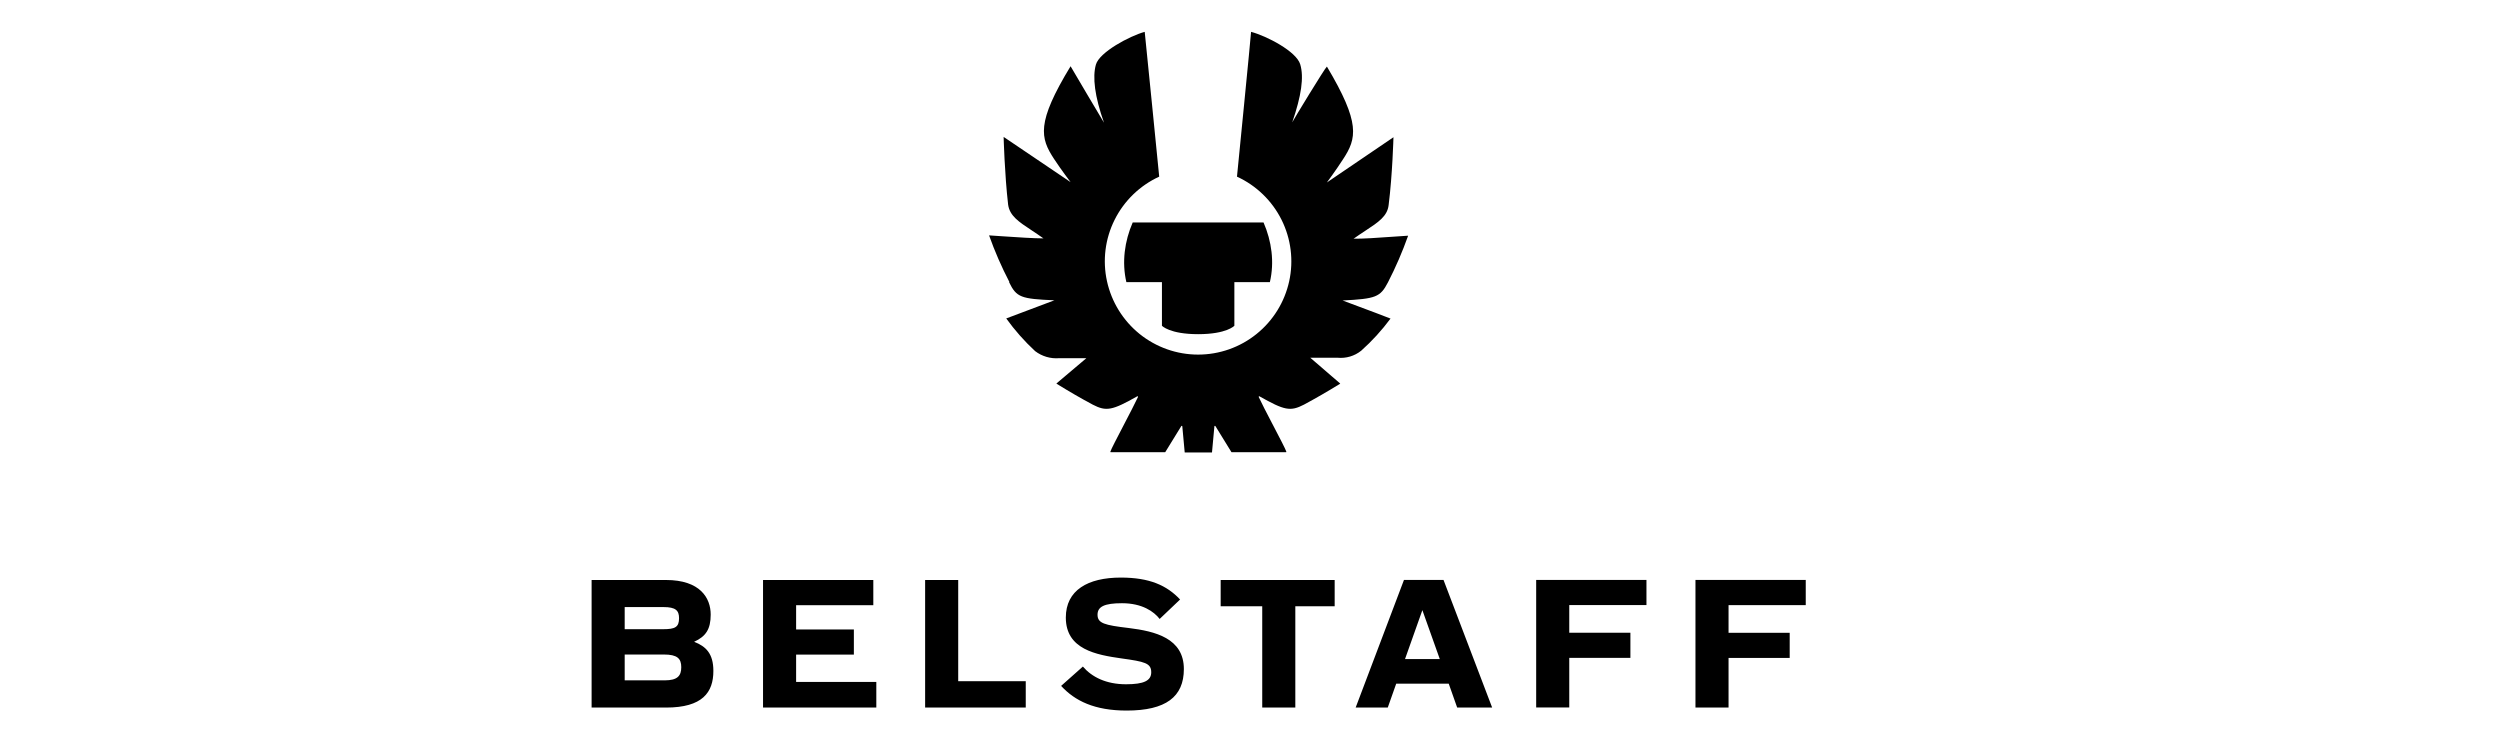 <?xml version="1.0" encoding="UTF-8"?>
<svg id="marken" xmlns="http://www.w3.org/2000/svg" viewBox="0 0 383.11 113.8">
  <g id="belstaff">
    <path d="m165.95,102.14l-3.34,2.97c2.12,2.3,5.12,3.78,10.04,3.78,6,0,8.77-2.1,8.77-6.36,0-4.73-4.4-5.79-8.44-6.29-3.73-.44-4.79-.72-4.79-2.04,0-1.24,1.06-1.76,3.75-1.76,3.08,0,4.89,1.27,5.77,2.41l3.13-2.98c-2.04-2.17-4.69-3.36-9.08-3.36-5.07,0-8.43,1.94-8.43,6.13,0,4.89,4.68,5.71,8.54,6.26,3.54.49,4.55.72,4.55,2.12,0,1.27-1.09,1.84-3.86,1.84-3.05,0-5.25-1.11-6.62-2.72Zm-63.91-13.26h-11.38v19.55h11.41c5.59,0,7.25-2.33,7.25-5.61,0-2.66-1.14-3.77-2.95-4.47,1.81-.83,2.54-1.94,2.54-4.17,0-2.53-1.6-5.3-6.86-5.3Zm2.02,5.86c0,1.37-.62,1.68-2.41,1.68h-5.92v-3.39h5.95c1.86,0,2.38.52,2.38,1.7Zm-2.2,9.52h-6.13v-3.96h6c2.07,0,2.67.62,2.67,1.94s-.57,2.02-2.54,2.02Zm31.97-15.38h-16.9v19.55h17.36v-3.93h-12.29v-4.19h8.85v-3.85h-8.85v-3.72h11.83v-3.85Zm7.94,0h5.07v15.51h10.35v4.03h-15.42v-19.55Zm45.29,4.03v-4.03h17.47v4.03h-6.03v15.51h-5.07v-15.51h-6.37Zm20.69,15.51h4.92l1.29-3.65h8.05l1.29,3.65h5.36l-7.45-19.55h-6.06l-7.4,19.55Zm7.56-7.42l2.66-7.5,2.67,7.5h-5.33Zm20.1-12.13h16.9v3.85h-11.83v4.24h9.37v3.85h-9.37v7.6h-5.07v-19.55Zm41.31,0h-16.9v19.55h5.07v-7.6h9.37v-3.85h-9.37v-4.24h11.83v-3.85Z" style="fill-rule: evenodd; stroke-width: 0px;"/>
    <path d="m215.78,36.14c-.87,2.45-1.9,4.83-3.09,7.14-1.18,2.27-1.87,2.5-6.94,2.77.56.21,1.37.51,2.27.85,1.79.67,3.92,1.46,5.07,1.92-1.33,1.79-2.83,3.44-4.49,4.92-1.03.83-2.34,1.21-3.65,1.08h-4.16l4.58,3.95s0,.02-.01.03c0,0-.01.01-.02.02,0,0,0,0,0,0-1.98,1.22-3.63,2.17-5.52,3.19-2.08,1.07-2.97.9-6.82-1.28-.01,0-.03-.01-.05,0-.02,0-.03,0-.04.02-.01.01-.02.03-.02.04,0,.02,0,.03,0,.05.4.87,1.22,2.44,2.04,4.02.06.11.12.23.18.34l.02.04c.96,1.84,1.87,3.58,1.99,3.97,0,.01,0,.02,0,.04s0,.02-.01.03c0,0-.02.02-.03.02-.01,0-.02,0-.03,0h-8.28s-.03,0-.04,0c-.01,0-.02-.02-.03-.03l-2.45-3.98s-.02-.02-.04-.03c-.01,0-.03,0-.05,0-.02,0-.03.01-.04.02-.01.01-.02.03-.02.04l-.37,4.02h-4.18l-.37-4.02s0-.03-.02-.04c-.01-.01-.02-.02-.04-.02-.02,0-.03,0-.05,0-.01,0-.03.02-.04.03l-2.45,3.98s-.02.02-.03.03c-.01,0-.02,0-.04,0h-8.28s-.02,0-.03,0c-.01,0-.02-.01-.03-.02,0,0-.01-.02-.01-.03,0-.01,0-.02,0-.04.12-.39,1.03-2.13,1.99-3.97l.02-.04c.88-1.69,1.79-3.43,2.22-4.36,0-.01,0-.03,0-.05,0-.02-.01-.03-.02-.04-.01-.01-.03-.02-.04-.02-.02,0-.03,0-.05,0-3.85,2.18-4.75,2.35-6.82,1.28-1.89-1.01-3.54-1.97-5.52-3.19-.01,0-.02-.02-.03-.03,0-.01-.01-.02-.01-.03l4.58-3.87h-4.16c-1.32.11-2.64-.28-3.69-1.08-1.64-1.52-3.12-3.19-4.43-5.01.86-.33,2.28-.86,3.69-1.39,1.41-.53,2.83-1.05,3.69-1.39-5.12-.22-5.81-.44-6.94-2.77l.04-.04c-1.2-2.31-2.24-4.69-3.11-7.14.65.04,1.35.09,2.08.14,2.26.15,4.72.32,6.25.32-.65-.47-1.26-.87-1.83-1.25-1.94-1.28-3.34-2.2-3.58-3.91-.54-4.67-.69-10.39-.69-10.39l10.26,6.93s-1.43-1.87-2.53-3.55c-2.11-3.22-2.76-5.51,2.53-14.21.1.22,5.12,8.65,5.12,8.65-1.43-4.05-1.78-6.99-1.24-8.9.54-1.91,5.16-4.38,7.48-5.02.06.39,2.22,22.19,2.22,22.19-2.96,1.36-5.37,3.69-6.83,6.61-1.46,2.92-1.87,6.24-1.17,9.42.7,3.18,2.46,6.03,5,8.08,2.54,2.04,5.7,3.16,8.96,3.16s6.42-1.11,8.96-3.16c2.54-2.04,4.3-4.89,5-8.08.7-3.18.28-6.51-1.17-9.42-1.46-2.92-3.87-5.25-6.83-6.61,0,0,2.16-21.8,2.16-22.19,2.41.64,6.94,3,7.53,4.97.6,1.97.17,4.85-1.22,8.89.16-.34,5-8.31,5.31-8.54,5.17,8.67,4.58,11,2.47,14.21-1.08,1.68-2.47,3.55-2.47,3.55l10.2-6.93s-.15,5.71-.74,10.39c-.19,1.72-1.59,2.64-3.54,3.92-.57.37-1.18.78-1.83,1.24,1.43.02,3.75-.14,5.95-.3.83-.06,1.64-.11,2.37-.16Zm-37.72,13.78s1.17,1.29,5.55,1.29,5.55-1.29,5.55-1.29v-6.68h5.44c.72-3.06.28-6.27-.97-9.15h-20.05c-1.25,2.88-1.68,6.09-.97,9.15h5.45v6.68Z" style="fill-rule: evenodd; stroke-width: 0px;"/>
  </g>
</svg>